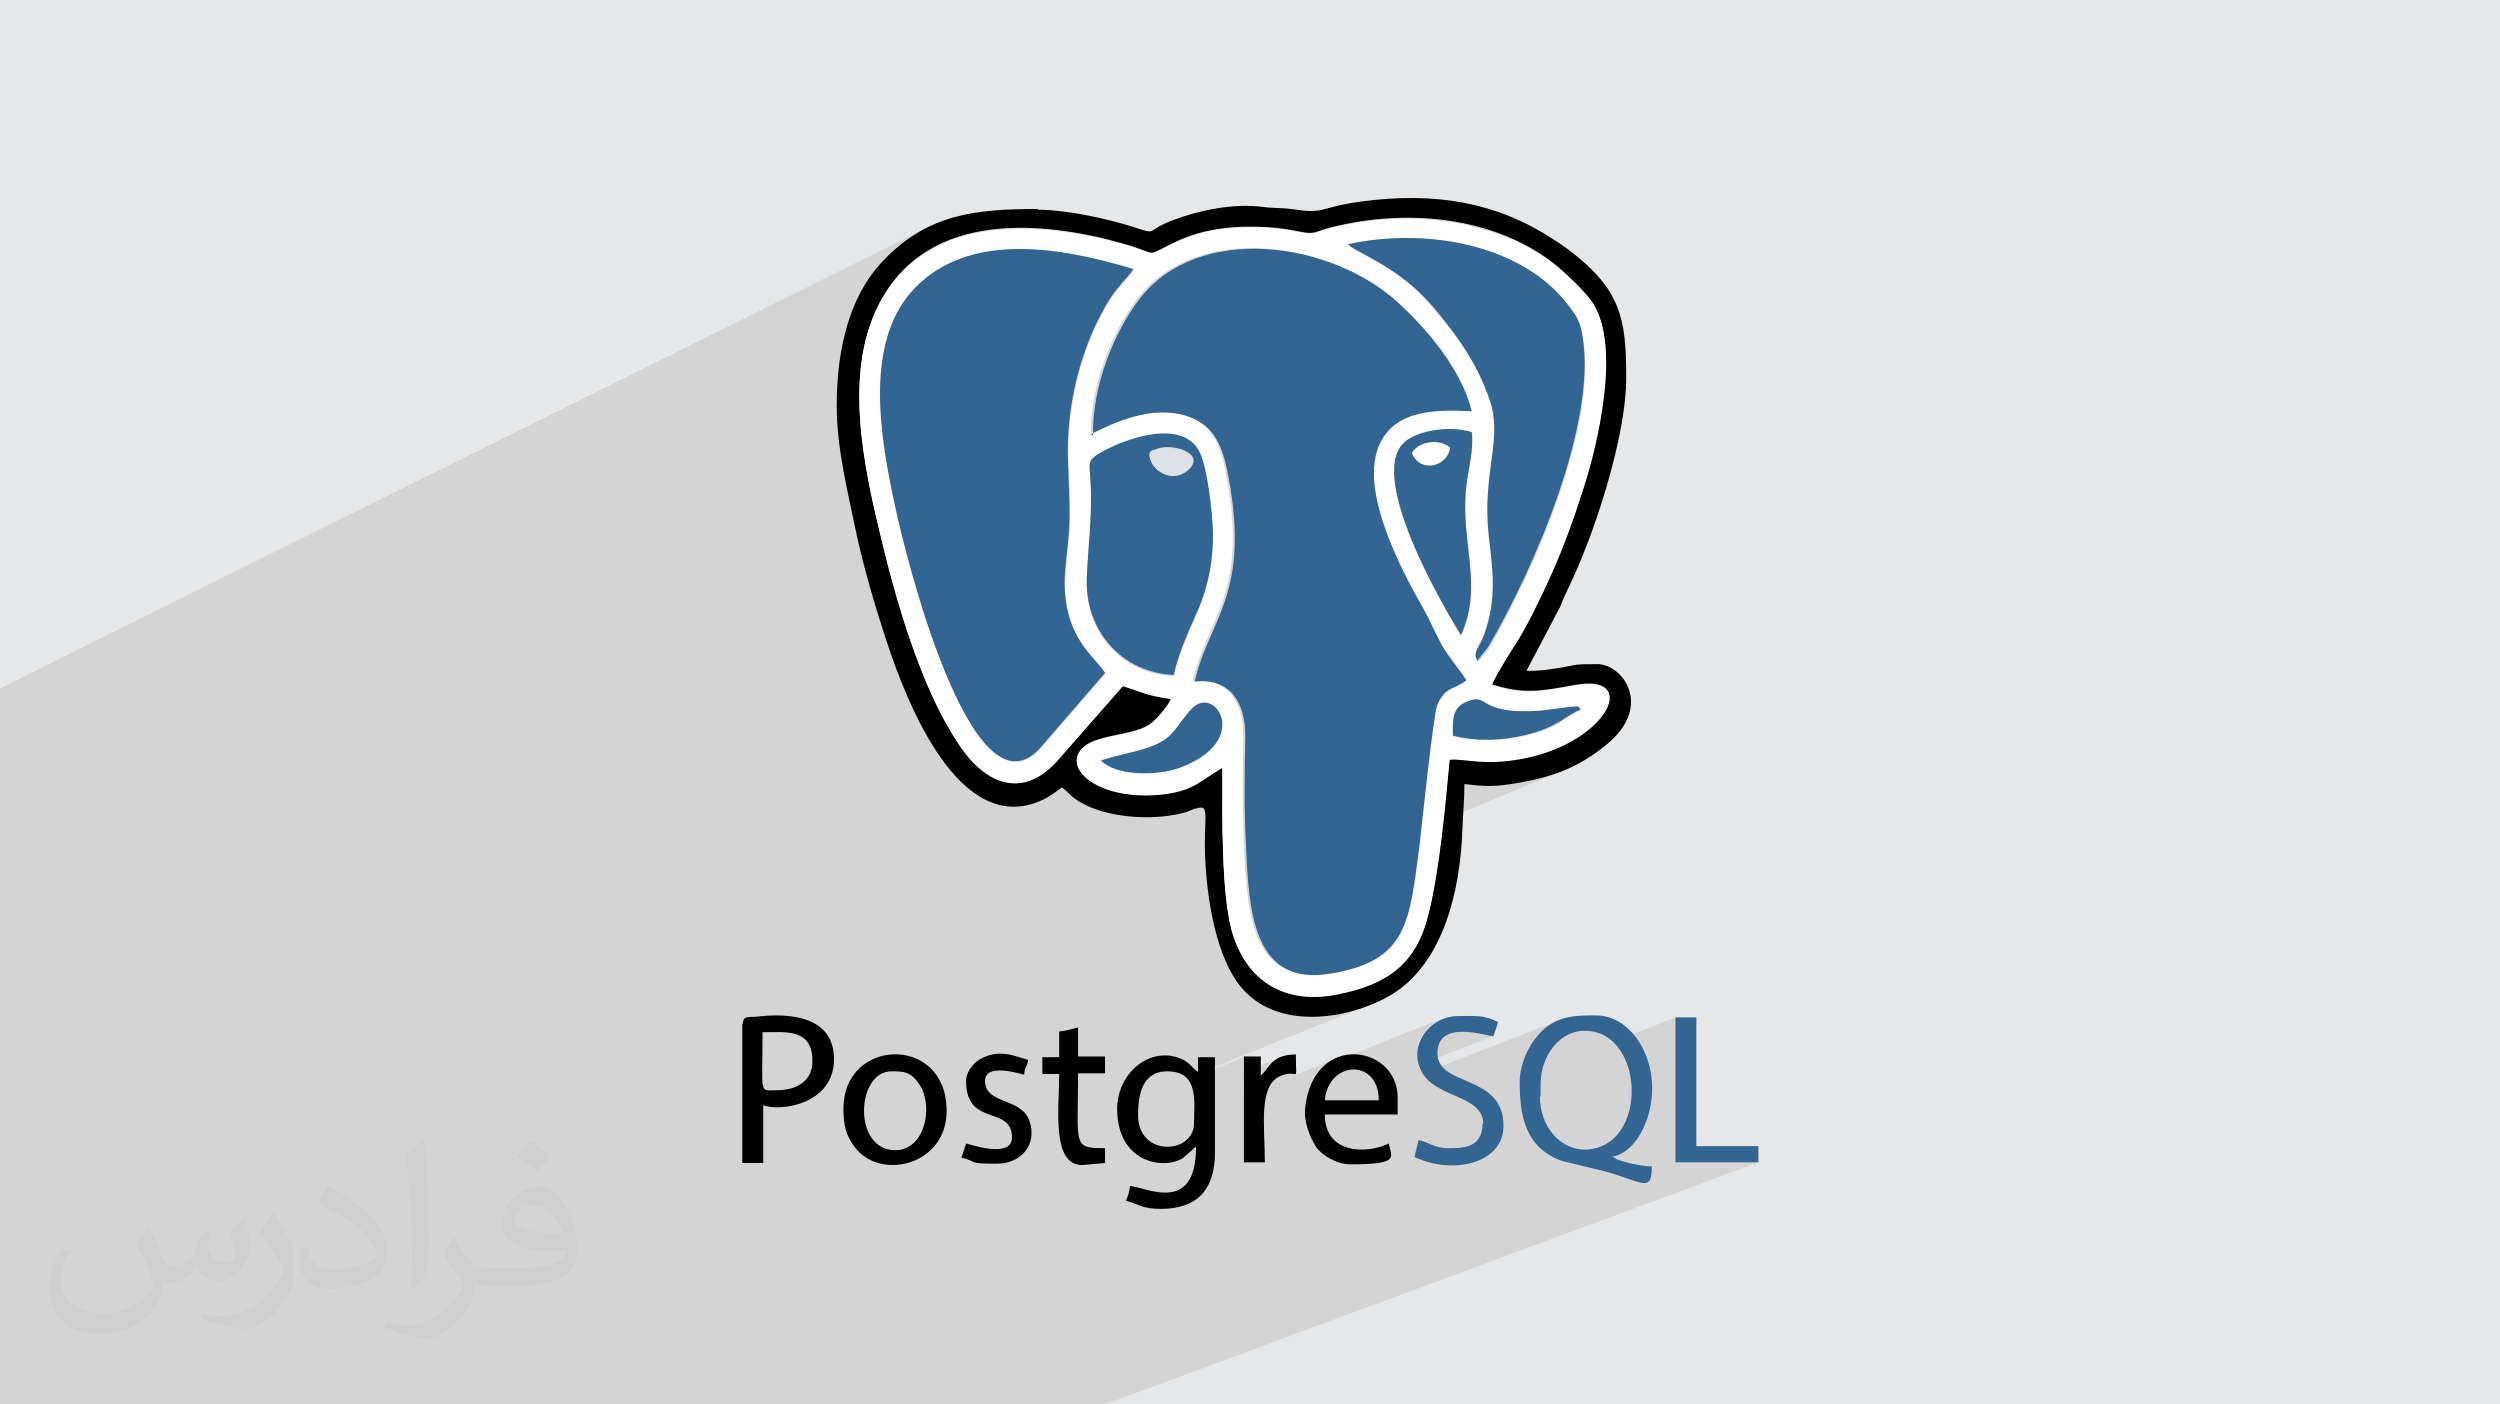 <?xml version="1.0" encoding="UTF-8"?>
<!DOCTYPE svg PUBLIC "-//W3C//DTD SVG 1.0//EN" "http://www.w3.org/TR/2001/REC-SVG-20010904/DTD/svg10.dtd">
<!-- Creator: CorelDRAW -->
<svg xmlns="http://www.w3.org/2000/svg" xml:space="preserve" width="94.192mm" height="52.913mm" version="1.0" style="shape-rendering:geometricPrecision; text-rendering:geometricPrecision; image-rendering:optimizeQuality; fill-rule:evenodd; clip-rule:evenodd"
viewBox="0 0 9419.16 5291.3"
 xmlns:xlink="http://www.w3.org/1999/xlink"
 xmlns:xodm="http://www.corel.com/coreldraw/odm/2003">
 <defs>
  <style type="text/css">
   <![CDATA[
    .fil3 {fill:black}
    .fil5 {fill:#326591}
    .fil6 {fill:#DCE2E7}
    .fil0 {fill:#E6E7E8}
    .fil4 {fill:white}
    .fil2 {fill:#373435;fill-opacity:0.031}
    .fil1 {fill:#373435;fill-opacity:0.102}
   ]]>
  </style>
 </defs>
 <g id="Layer_x0020_1">
  <polygon class="fil0" points="-0,0 9419.16,0 9419.16,5291.3 -0,5291.3 "/>
  <polygon class="fil1" points="-0,3721.44 -0,3713.82 -0,3711.27 -0,3640.15 -0,3637.61 -0,3617.29 -0,3599.5 -0,3596.96 -0,3561.4 -0,3561.4 -0,3510.6 -0,3337.86 -0,3251.49 -0,3221.01 -0,3154.97 -0,3152.43 -0,3132.1 -0,3076.22 -0,3053.36 -0,3053.36 -0,3050.82 -0,2977.15 -0,2974.61 -0,2972.07 -0,2898.4 -0,2756.15 -0,2753.61 -0,2672.32 -0,2639.3 -0,2593.58 3500.43,853.52 3482.65,861.14 3464.87,871.3 3449.63,881.46 3431.85,891.62 3414.06,904.33 3398.82,917.03 3381.04,929.73 3365.8,944.97 3350.56,960.21 3332.78,977.99 3317.54,995.77 3307.38,1005.93 3297.21,1018.64 3287.05,1031.34 3279.43,1044.04 3274.35,1049.12 3541.08,917.03 3563.94,906.87 3589.34,899.24 3612.2,889.08 3637.6,884 3663.01,876.38 3688.41,871.3 3716.35,866.22 3744.29,863.68 3772.24,861.14 3800.18,858.6 3830.66,858.6 3858.6,858.6 3889.09,858.6 3919.57,861.14 3952.59,863.68 3983.08,866.22 4016.1,871.3 4049.12,876.38 4082.14,881.46 4115.17,886.54 4122.79,889.08 4130.41,891.62 4138.03,891.62 4143.11,894.16 4150.73,896.7 4158.35,896.7 4165.97,899.24 4171.05,901.78 4178.67,901.78 4186.29,904.33 4193.91,906.87 4198.99,906.87 4206.62,909.41 4214.24,911.95 4221.86,914.49 4229.48,914.49 4234.56,917.03 4386.97,843.36 4376.81,848.44 4369.19,853.52 4361.57,856.06 4356.49,861.14 4351.41,863.68 4239.64,919.57 4254.88,922.11 4275.2,929.73 4290.44,934.81 4303.14,939.89 4315.84,944.97 4323.47,947.51 4331.09,950.05 4336.17,950.05 4341.25,950.05 4346.33,950.05 4427.61,909.41 4437.78,904.33 4447.94,899.24 4458.1,896.7 4468.26,891.62 4478.42,886.54 4491.12,884 4501.28,881.46 4511.44,876.38 4521.6,873.84 4531.76,871.3 4544.47,868.76 4554.63,866.22 4564.79,863.68 4577.49,861.14 4587.65,861.14 4600.35,858.6 4610.51,856.06 4620.67,856.06 4633.37,856.06 4643.53,853.52 4656.24,853.52 4666.4,853.52 4679.1,850.98 4689.26,850.98 4701.96,850.98 4712.12,850.98 4724.82,850.98 4734.98,850.98 4747.68,850.98 4757.84,853.52 4770.55,853.52 4780.71,853.52 4788.33,853.52 4795.95,856.06 4806.11,856.06 4813.73,856.06 4821.35,858.6 4828.97,858.6 4836.59,861.14 4844.21,861.14 4851.83,861.14 4859.45,863.68 4867.07,863.68 4874.69,866.22 4882.32,868.76 4889.94,868.76 4897.56,871.3 4905.18,871.3 4922.96,873.84 4935.66,876.38 4945.82,876.38 4958.52,873.84 4968.68,871.3 4978.84,866.22 4991.55,861.14 5009.33,858.6 5039.81,850.98 5067.75,843.36 5098.23,838.28 5128.72,833.2 5159.2,828.12 5189.68,825.58 5220.17,823.04 5250.65,820.5 5278.59,820.5 5309.07,820.5 5339.56,820.5 5367.5,820.5 5395.44,823.04 5425.92,825.58 5453.87,830.66 5481.81,833.2 5509.75,838.28 5537.69,845.9 5563.1,850.98 5591.04,858.6 5616.44,866.22 5641.84,876.38 5667.25,884 5692.65,894.16 5718.05,906.87 5740.91,917.03 5763.77,929.73 5786.64,942.43 5806.96,955.13 5829.82,970.37 5850.14,985.61 5870.46,1000.85 5878.08,1005.93 5885.7,1013.55 5893.33,1021.18 5903.49,1028.8 5911.11,1038.96 5921.27,1046.58 5931.43,1056.74 5941.59,1066.9 5949.21,1077.06 5959.37,1087.22 5969.53,1097.38 5977.15,1107.54 5984.77,1115.16 5992.39,1125.32 5997.47,1132.95 6002.56,1140.57 6012.72,1155.81 6020.34,1173.59 6027.96,1191.37 6033.04,1211.69 6038.12,1229.47 6043.2,1252.34 6045.74,1272.66 6048.28,1295.52 6050.82,1318.38 6050.82,1341.24 6050.82,1364.11 6050.82,1386.97 6048.28,1412.37 6048.28,1437.77 6045.74,1460.63 6043.2,1486.04 6040.66,1511.44 6035.58,1534.3 6033.04,1559.7 6027.96,1585.11 6022.88,1607.97 6020.34,1630.83 6015.26,1656.23 6010.18,1676.55 6005.1,1699.42 5997.47,1722.28 5992.39,1742.6 5987.31,1762.92 5982.23,1780.7 5977.15,1798.48 5972.07,1816.27 5966.99,1831.51 5961.91,1844.21 5959.37,1859.45 5954.29,1872.15 5949.21,1884.85 5944.13,1897.55 5941.59,1910.25 5936.51,1922.96 5931.43,1935.66 5928.89,1948.36 5923.81,1961.06 5918.73,1971.22 5913.65,1983.92 5911.11,1996.62 5906.03,2009.32 5900.95,2019.48 5895.87,2032.19 5890.79,2044.89 5885.7,2057.59 5883.16,2067.75 5878.08,2080.45 5873,2093.15 5867.92,2103.31 5862.84,2116.01 5857.76,2128.71 5852.68,2138.87 5847.6,2151.58 5842.52,2164.28 5834.9,2176.98 5829.82,2187.14 5824.74,2199.84 5819.66,2212.54 5814.58,2225.24 5806.96,2235.4 5801.88,2248.1 5796.8,2258.27 5791.72,2270.97 5786.64,2283.67 5781.56,2293.83 5773.93,2306.53 5768.85,2316.69 5763.77,2329.39 5756.15,2339.55 5751.07,2352.25 5745.99,2362.41 5738.37,2375.12 5733.29,2385.28 5728.21,2395.44 5720.59,2405.6 5715.51,2413.22 5710.43,2423.38 5702.81,2433.54 5697.73,2443.7 5690.11,2456.4 5682.49,2469.1 5674.87,2481.81 5667.25,2494.51 5659.62,2507.21 5652,2517.37 5644.38,2530.07 5639.3,2540.23 5634.22,2552.93 5629.14,2560.55 5624.06,2570.71 5621.52,2575.79 5644.38,2583.41 5664.7,2588.49 5685.03,2593.58 5702.81,2596.12 5723.13,2598.66 5740.91,2601.2 5756.15,2601.2 5773.93,2601.2 5791.72,2601.2 5809.5,2598.66 5829.82,2596.12 5847.6,2593.58 5867.92,2591.04 5888.24,2588.49 5911.11,2583.41 5933.97,2578.33 5954.29,2575.79 5974.61,2573.25 5992.39,2573.25 6007.64,2575.79 6022.88,2578.33 6033.04,2580.87 6043.2,2585.95 6050.82,2593.58 6058.44,2598.66 6060.98,2606.28 6063.52,2616.44 6066.06,2626.6 6066.06,2636.76 6063.52,2646.92 6058.44,2657.08 6053.36,2669.78 6045.74,2682.48 6038.12,2692.64 6027.96,2705.35 6015.26,2718.05 6002.56,2730.75 5987.31,2743.45 5972.07,2756.15 5956.83,2768.85 5939.05,2779.01 5918.73,2791.71 5898.41,2801.87 5875.54,2812.03 5852.68,2822.2 5542.77,2951.75 5550.39,2951.75 5563.1,2954.29 5573.26,2954.29 5585.96,2954.29 5596.12,2956.83 5606.28,2956.83 5616.44,2956.83 5629.14,2956.83 5639.3,2956.83 5652,2954.29 5664.7,2954.29 5677.41,2951.75 5692.65,2949.21 5710.43,2946.67 5728.21,2944.13 5740.91,2944.13 5753.61,2941.59 5763.77,2939.05 5776.47,2936.51 5786.64,2933.97 5799.34,2931.43 5809.5,2928.89 5819.66,2923.8 5832.36,2921.26 5842.52,2918.72 5852.68,2916.18 5862.84,2911.1 5873,2908.56 5883.16,2903.48 5893.33,2900.94 5441.17,3088.92 5441.17,3094 5438.62,3114.32 5436.08,3134.64 5433.54,3152.43 5431,3172.75 5428.46,3190.53 5425.92,3210.85 5423.38,3231.17 5420.84,3248.95 5418.3,3266.74 5415.76,3287.06 5410.68,3304.84 5408.14,3322.62 5405.6,3340.4 5403.06,3358.18 5397.98,3373.42 5395.44,3391.21 5392.9,3406.45 5387.82,3421.69 5385.28,3436.93 5380.2,3454.71 5375.12,3472.49 5370.04,3487.73 5364.96,3502.98 5359.88,3515.68 5352.26,3530.92 5347.18,3543.62 5339.56,3556.32 5331.94,3569.02 5324.31,3581.72 5316.69,3594.42 5309.07,3604.59 5298.91,3614.75 5288.75,3624.91 5278.59,3635.07 5268.43,3645.23 5258.27,3652.85 5248.11,3660.47 5235.41,3670.63 5222.71,3678.25 5210,3685.87 5197.3,3690.95 5184.6,3698.57 5171.9,3703.65 5156.66,3711.27 4879.78,3820.5 4895.02,3823.04 4912.8,3825.58 4933.12,3825.58 4953.44,3825.58 4971.22,3825.58 4991.55,3825.58 5011.87,3823.04 5032.19,3820.5 5049.97,3817.96 5070.29,3812.88 5088.07,3807.8 5105.86,3802.72 5126.18,3797.64 5143.96,3792.56 5161.74,3784.94 4470.8,4061.83 4475.88,4066.91 4475.88,4066.91 4686.72,3983.08 4686.72,4038.96 4826.43,3983.08 4816.27,3988.16 4806.11,3993.24 4798.49,3998.32 4793.41,4003.4 4785.79,4011.02 4780.71,4016.1 4775.63,4023.72 4770.55,4028.8 4765.46,4036.42 4760.38,4041.5 4755.3,4046.58 4750.22,4051.67 4686.72,4077.07 4686.72,4110.09 4823.89,4056.75 4836.59,4051.67 4846.75,4049.12 4856.91,4046.58 4861.99,4046.58 4869.61,4046.58 4874.69,4049.12 4877.23,4049.12 4879.78,4049.12 4686.72,4125.33 4686.72,4125.33 5042.35,3985.62 5027.11,3990.7 5011.87,3998.32 4999.17,4008.48 4996.63,4011.02 5431,3838.29 5413.22,3845.91 5395.44,3858.61 5382.74,3871.31 5370.04,3884.01 5357.34,3901.79 5349.72,3917.03 5342.1,3934.81 5342.1,3939.9 5458.95,3894.17 5474.19,3889.09 5491.97,3886.55 5509.75,3886.55 5530.07,3886.55 5547.85,3889.09 5565.64,3891.63 5580.88,3894.17 5596.12,3899.25 5608.82,3901.79 5618.98,3901.79 5624.06,3904.33 5344.64,4013.56 5349.72,4031.34 5359.88,4044.04 5870.46,3845.91 5855.22,3850.99 5842.52,3858.61 5829.82,3868.77 5817.12,3878.93 5804.42,3891.63 5791.72,3906.87 5784.1,3911.95 5779.02,3922.11 5773.93,3929.73 5766.31,3939.9 5761.23,3947.52 5758.69,3955.14 5926.35,3889.09 5944.13,3884.01 5961.91,3881.47 5982.23,3881.47 6002.56,3884.01 6020.34,3889.09 6038.12,3896.71 6053.36,3904.33 6068.6,3914.49 6078.76,3924.65 6312.46,3833.21 6312.46,4379.35 6624.91,4379.35 4163.43,5291.3 3962.75,5291.3 3871.31,5291.3 3701.11,5291.3 3599.5,5291.3 3591.88,5291.3 3459.79,5291.3 3449.63,5291.3 3147.34,5291.3 2984.77,5291.3 2888.24,5291.3 2834.89,5291.3 2824.73,5291.3 2751.07,5291.3 2738.36,5291.3 2687.56,5291.3 2687.56,5291.3 2580.87,5291.3 2542.77,5291.3 2519.91,5291.3 2466.56,5291.3 2456.4,5291.3 2453.86,5291.3 2418.3,5291.3 2359.87,5291.3 2354.79,5291.3 2344.63,5291.3 2326.85,5291.3 2265.88,5291.3 2258.26,5291.3 2240.48,5291.3 2199.84,5291.3 2184.6,5291.3 2169.35,5291.3 2146.49,5291.3 2090.61,5291.3 2082.99,5291.3 2062.66,5291.3 2027.1,5291.3 1950.89,5291.3 1910.25,5291.3 1879.77,5291.3 1854.37,5291.3 1816.26,5291.3 1790.86,5291.3 1757.84,5291.3 1740.06,5291.3 1740.06,5291.3 1704.49,5291.3 1628.29,5291.3 1539.38,5291.3 1516.52,5291.3 1491.11,5291.3 1419.99,5291.3 1409.83,5291.3 1394.59,5291.3 1376.8,5291.3 1371.72,5291.3 1308.22,5291.3 1303.14,5291.3 1270.11,5291.3 1252.33,5291.3 1247.25,5291.3 1219.31,5291.3 1198.99,5291.3 1188.83,5291.3 1165.96,5291.3 1092.3,5291.3 1071.98,5291.3 1028.79,5291.3 1023.71,5291.3 977.99,5291.3 914.48,5291.3 856.06,5291.3 848.44,5291.3 825.57,5291.3 810.33,5291.3 790.01,5291.3 772.23,5291.3 716.34,5291.3 673.16,5291.3 663,5291.3 642.68,5291.3 569.01,5291.3 563.93,5291.3 533.45,5291.3 528.37,5291.3 525.83,5291.3 464.86,5291.3 314.99,5291.3 307.37,5291.3 302.29,5291.3 264.18,5291.3 264.18,5291.3 154.95,5291.3 147.33,5291.3 129.55,5291.3 114.31,5291.3 81.29,5291.3 -0,5291.3 -0,5273.51 -0,5265.89 -0,5258.27 -0,5255.73 -0,5189.69 -0,5184.61 -0,5174.44 -0,5156.66 -0,5154.12 -0,5126.18 -0,5100.78 -0,5090.62 -0,5088.08 -0,5085.54 -0,5042.35 -0,5027.11 -0,4996.63 -0,4971.23 -0,4968.69 -0,4966.15 -0,4966.15 -0,4966.15 -0,4958.53 -0,4920.42 -0,4884.86 -0,4879.78 -0,4867.08 -0,4864.54 -0,4862 -0,4851.84 -0,4816.27 -0,4808.65 -0,4783.25 -0,4773.09 -0,4762.93 -0,4742.61 -0,4719.74 -0,4704.5 -0,4694.34 -0,4668.94 -0,4630.84 -0,4630.84 -0,4623.22 -0,4618.14 -0,4615.6 -0,4610.51 -0,4595.27 -0,4592.73 -0,4564.79 -0,4554.63 -0,4539.39 -0,4496.2 -0,4465.72 -0,4450.48 -0,4432.7 -0,4384.43 -0,4308.23 -0,4295.53 -0,4183.76 -0,4150.73 -0,4132.95 -0,4112.63 -0,4097.39 -0,4074.53 -0,4071.99 -0,4059.29 -0,4056.75 -0,4036.42 -0,4023.72 -0,4013.56 -0,3985.62 -0,3983.08 -0,3950.06 -0,3894.17 -0,3858.61 -0,3835.75 -0,3833.21 -0,3828.13 -0,3795.1 -0,3749.38 "/>
  <path class="fil2" d="M563.93 4635.92c17.78,27.94 30.48,53.34 40.64,83.83 7.62,17.78 12.7,48.26 53.34,48.26 12.7,0 27.94,-2.54 43.18,-12.7 17.78,-7.62 30.48,-22.86 35.56,-43.18l15.24 -53.34 38.1 -20.32 2.54 2.54c-5.08,20.32 -7.62,40.64 -7.62,53.34 0,45.72 38.1,60.97 68.59,60.97 17.78,0 33.02,-7.62 33.02,-25.4 0,-20.32 -10.16,-58.43 -20.32,-88.91 17.78,-17.78 35.56,-35.56 55.88,-50.8l2.54 2.54c10.16,38.1 15.24,76.21 15.24,101.61 0,25.4 -10.16,50.8 -20.32,68.59 -17.78,35.56 -50.8,63.51 -91.45,63.51 -30.48,0 -63.51,-15.24 -86.37,-43.18l-2.54 0c-22.86,27.94 -55.88,50.8 -109.23,50.8l-17.78 0c-2.54,35.56 -10.16,60.97 -22.86,83.83 -33.02,63.51 -127.01,106.69 -215.92,106.69 -124.47,0 -187.98,-71.13 -187.98,-167.65 0,-58.43 20.32,-114.31 48.26,-152.41l25.4 10.16c-17.78,35.56 -30.48,68.59 -30.48,101.61 0,88.91 73.67,132.09 157.49,132.09 78.75,0 175.28,-48.26 190.52,-106.69 -7.62,-63.51 -30.48,-91.45 -66.05,-149.87 10.16,-20.32 25.4,-38.1 43.18,-58.43l2.54 0 0 0 0 0 0 0 7.62 2.54 0.04 -0.03zm1435.23 -337.85c25.4,15.24 50.8,35.56 76.21,58.43 -15.24,20.32 -30.48,38.1 -53.34,53.34 -25.4,-20.32 -50.8,-38.1 -76.21,-55.88 17.78,-20.32 35.56,-38.1 53.34,-55.88l0 0 0 0 0 0 0 0 0 0 0 0 0 0 0 -0.01zm12.7 243.86c-43.18,0 -76.21,27.94 -76.21,48.26 0,43.18 83.83,58.43 185.44,58.43 -12.7,-50.8 -58.43,-106.69 -109.23,-106.69l0 0zm-93.99 236.24c55.88,0 104.15,-2.54 139.71,-10.16 40.64,-10.16 76.21,-30.48 76.21,-45.72 0,-2.54 0,-7.62 -2.54,-12.7 -22.86,2.54 -48.26,2.54 -73.67,2.54 -73.67,0 -132.09,-17.78 -154.95,-58.43 -5.08,-12.7 -10.16,-25.4 -10.16,-40.64 0,-40.64 17.78,-78.75 48.26,-106.69 25.4,-22.86 53.34,-35.56 83.83,-35.56 53.34,0 93.99,40.64 121.93,106.69 15.24,35.56 27.94,78.75 27.94,129.55 0,35.56 -10.16,63.51 -30.48,86.37 -40.64,38.1 -114.31,53.34 -228.62,53.34l-50.8 0 0 0 -12.7 0c-27.94,0 -48.26,-5.08 -66.05,-17.78l-2.54 0c0,7.62 2.54,12.7 2.54,20.32 0,25.4 -7.62,58.43 -25.4,83.83 -50.8,76.21 -106.69,109.23 -152.41,109.23 -48.26,0 -106.69,-17.78 -160.03,-43.18l10.16 -17.78c17.78,7.62 40.64,12.7 73.67,12.7 86.37,0 198.14,-83.83 213.38,-162.57 -2.54,-7.62 -10.16,-15.24 -17.78,-25.4 -25.4,-30.48 -40.64,-55.88 -55.88,-81.29 12.7,-25.4 25.4,-45.72 35.56,-63.51l5.08 0c35.56,73.67 71.13,116.85 144.79,116.85l12.7 0 0 0 53.34 0 0 0 0 0 0 0 0 0 0 0 0 0 -5.08 0 -0.01 -0.01zm-373.41 78.75c7.62,-35.56 7.62,-73.67 7.62,-109.23l0 -53.34c0,-99.07 -12.7,-243.86 -22.86,-340.39 17.78,-20.32 43.18,-43.18 63.51,-58.43l5.08 2.54c12.7,119.39 17.78,256.56 17.78,383.57 0,33.02 -2.54,66.05 -5.08,88.91 -2.54,30.48 -20.32,53.34 -55.88,88.91l-7.62 -2.54 -2.54 0 -0.01 0zm-383.58 -157.5c2.54,45.72 25.4,83.83 104.15,83.83 50.8,0 91.45,-12.7 139.71,-35.56 7.62,-2.54 12.7,-7.62 12.7,-12.7 0,-30.48 -22.86,-68.59 -60.97,-104.15 -35.56,-33.02 -86.37,-63.51 -132.09,-81.29 -15.24,-7.62 -20.32,-12.7 -20.32,-20.32 0,-12.7 17.78,-40.64 33.02,-60.97l5.08 0c53.34,27.94 109.23,68.59 152.41,111.77 38.1,40.64 63.51,83.83 63.51,129.55 0,33.02 -10.16,66.05 -27.94,96.53 -58.43,27.94 -116.85,50.8 -177.82,50.8 -73.67,0 -124.47,-35.56 -124.47,-114.31 0,-7.62 0,-22.86 2.54,-40.64l25.4 0 0 0 0 0 0 0 0 0 0 0 0 0 5.08 -2.54 0.01 0zm-132.09 -132.09l45.72 73.67c17.78,27.94 33.02,55.88 33.02,104.15l0 60.97c0,48.26 -30.48,99.07 -81.29,152.41 -38.1,35.56 -73.67,48.26 -106.69,48.26 -48.26,0 -101.61,-15.24 -165.11,-40.64l7.62 -17.78c20.32,5.08 43.18,10.16 71.13,10.16 91.45,0 182.9,-66.05 226.08,-147.33 5.08,-10.16 7.62,-17.78 7.62,-22.86 0,-10.16 -5.08,-20.32 -10.16,-27.94 -22.86,-43.18 -48.26,-83.83 -76.21,-119.39 15.24,-22.86 30.48,-45.72 45.72,-68.59l2.54 0 0 0 0 0 0 0 0 0 0 0 0 0 0 -5.08 0.01 -0.01z"/>
  <g id="_2210387145888">
   <g>
    <path class="fil3" d="M3975.45 2873c-127.01,132.09 -256.56,76.21 -345.47,-45.72 -139.71,-190.52 -241.32,-510.59 -304.83,-779.85 -71.13,-292.13 -154.95,-660.46 0,-927.18 142.25,-246.4 429.3,-307.37 792.55,-231.16 38.1,7.62 73.67,17.78 111.77,27.94 147.33,40.64 73.67,53.34 198.14,-5.08 109.23,-53.34 231.16,-63.51 353.09,-55.88 45.72,2.54 83.83,10.16 124.47,17.78 48.26,10.16 53.34,-2.54 101.61,-15.24 322.61,-83.83 652.84,-27.94 861.14,144.79 35.56,30.48 109.23,99.07 134.63,139.71 101.61,162.57 15.24,525.83 -35.56,690.94 -45.72,142.25 -91.45,261.64 -152.41,393.74 -27.94,60.97 -58.43,124.47 -93.99,180.36 -22.86,38.1 -86.37,137.17 -99.07,170.2 119.39,38.1 182.9,25.4 309.91,2.54 243.86,-45.72 127.01,195.6 -154.95,266.72 -175.28,43.18 -259.1,5.08 -314.99,12.7 -17.78,172.74 -40.64,419.14 -78.75,579.17 -45.72,182.9 -149.87,266.72 -342.93,304.83 -200.68,38.1 -345.47,-50.8 -398.82,-238.78 -40.64,-144.79 -35.56,-449.62 -35.56,-614.73 -81.29,45.72 -106.69,88.91 -238.78,101.61 -238.78,20.32 -370.87,-106.69 -281.97,-180.36 58.43,-48.26 195.6,-40.64 254.02,-88.91 20.32,-15.24 60.97,-63.51 73.67,-91.45 -91.45,-12.7 -106.69,-25.4 -180.36,-48.26l-254.02 289.59 -2.54 -0.02zm-63.5 -2085.53c-238.78,0 -424.22,17.78 -596.95,208.3 -109.23,121.93 -162.57,307.37 -162.57,533.45 0,162.57 43.18,327.69 71.13,467.4 30.48,142.25 73.67,289.59 119.39,426.76 76.21,231.16 274.34,731.59 581.71,591.87 33.02,-15.24 50.8,-30.48 76.21,-48.26 22.86,15.24 25.4,25.4 50.8,43.18 20.32,15.24 38.1,22.86 60.97,33.02 101.61,40.64 251.48,48.26 360.71,15.24 12.7,-5.08 27.94,-12.7 35.56,-12.7 45.72,-15.24 30.48,25.4 30.48,127.01 0,167.65 33.02,416.6 132.09,541.07 137.17,172.74 408.98,127.01 563.93,38.1 205.76,-119.39 266.72,-403.9 274.34,-624.9 2.54,-66.05 7.62,-111.77 7.62,-172.74 78.75,7.62 104.15,12.7 205.76,-5.08 132.09,-22.86 228.62,-60.97 327.69,-142.25 180.36,-144.79 63.51,-304.83 -33.02,-304.83 -99.07,0 -66.05,2.54 -149.87,15.24 -45.72,7.62 -66.05,10.16 -116.85,10.16l127.01 -241.32c15.24,-40.64 35.56,-78.75 55.88,-124.47 81.29,-180.36 193.06,-523.29 193.06,-736.67 0,-223.54 -17.78,-332.77 -218.46,-485.18 -17.78,-12.7 -35.56,-25.4 -55.88,-38.1 -213.38,-139.71 -444.54,-180.36 -726.5,-142.25 -165.11,22.86 -127.01,48.26 -261.64,27.94 -35.56,-5.08 -68.59,-2.54 -104.15,-7.62 -114.31,-15.24 -246.4,12.7 -350.55,53.34 -96.53,38.1 -43.18,53.34 -144.79,20.32 -88.91,-27.94 -243.86,-63.51 -358.17,-63.51l5.06 -2.52z"/>
    <path class="fil3" d="M4287.9 4201.54c0,-71.13 12.7,-165.11 109.23,-165.11 121.93,0 101.61,114.31 101.61,195.6 0,116.85 -210.84,129.55 -210.84,-30.48l0 -0.01zm-78.74 -22.86c0,198.14 170.2,231.16 246.4,185.44l38.1 -33.02c12.7,-12.7 0,-2.54 12.7,-10.16 0,256.56 -187.98,152.41 -248.94,147.33 -2.54,22.86 -7.62,38.1 -15.24,55.88 50.8,12.7 58.43,30.48 132.09,30.48 137.17,0 203.22,-73.67 203.22,-210.84l0 -360.71 -63.51 0 0 55.88c-22.86,-15.24 -25.4,-27.94 -50.8,-43.18 -116.85,-63.51 -254.02,38.1 -254.02,182.9z"/>
    <path class="fil3" d="M2928.88 4107.55c-71.13,0 -55.88,25.4 -55.88,-218.46 88.91,0 187.98,-15.24 187.98,109.23 0,73.67 -58.43,109.23 -132.09,109.23l-0.01 0zm-132.09 -248.94l0 523.29 78.75 0 0 -218.46c53.34,25.4 266.72,2.54 266.72,-172.74 0,-162.57 -167.65,-175.28 -292.13,-160.03 -27.94,2.54 -50.8,-5.08 -50.8,25.4l-2.54 2.54z"/>
    <path class="fil3" d="M3373.42 4333.63c-162.57,0 -147.33,-297.21 -15.24,-297.21 45.72,0 73.67,0 106.69,50.8 53.34,81.29 20.32,246.4 -91.45,246.4l0 0.01zm-195.6 -157.49c0,60.97 7.62,101.61 45.72,149.87 99.07,124.47 350.55,60.97 342.93,-149.87 -7.62,-279.42 -388.65,-264.18 -388.65,0z"/>
    <path class="fil3" d="M5194.76 4145.65l-203.22 0c12.7,-149.87 203.22,-160.03 203.22,0zm-109.23 241.32c200.68,0 152.41,-30.48 147.33,-78.75 -83.83,40.64 -241.32,40.64 -241.32,-109.23l274.34 0 0 -63.51c0,-198.14 -314.99,-248.94 -348.01,35.56 -7.62,53.34 17.78,114.31 40.64,149.87 22.86,33.02 78.75,66.05 129.55,66.05l-2.53 0.01z"/>
    <path class="fil3" d="M3640.14 4074.53c0,172.74 172.74,88.91 172.74,210.84 0,83.83 -167.65,22.86 -172.74,22.86l-17.78 53.34c66.05,15.24 12.7,22.86 134.63,22.86 88.91,0 152.41,-71.13 121.93,-160.03 -30.48,-91.45 -167.65,-60.97 -167.65,-152.41 0,-71.13 142.25,-22.86 147.33,-22.86 2.54,-33.02 10.16,-25.4 15.24,-55.88 -50.8,-12.7 -109.23,-45.72 -185.44,0 -20.32,12.7 -48.26,45.72 -48.26,76.21l0 5.07z"/>
    <path class="fil3" d="M3990.7 3889.09l0 93.99 -63.51 0 0 63.51 63.51 0c0,124.47 -30.48,342.93 86.37,342.93l86.37 -7.62 0 -55.88c-124.47,0 -101.61,-7.62 -101.61,-281.97l101.61 0 0 -63.51 -101.61 0 0 -109.23c-22.86,5.08 -45.72,12.7 -71.13,15.24l0 2.54z"/>
    <path class="fil3" d="M4750.22 4051.67l0 -71.13 -63.51 0 0 398.82 78.75 0c0,-134.63 -25.4,-289.59 58.43,-325.15 73.67,-30.48 58.43,38.1 58.43,-81.29 -93.99,0 -99.07,53.34 -132.09,78.75l-0.01 0z"/>
   </g>
   <g>
    <path class="fil4" d="M4148.19 2865.38c96.53,-33.02 208.3,-38.1 266.72,-101.61 27.94,-30.48 50.8,-68.59 81.29,-99.07 83.83,-78.75 218.46,129.55 -53.34,228.62 -83.83,30.48 -238.78,30.48 -294.67,-27.94zm1326 -93.99c-2.54,-68.59 2.54,-104.15 50.8,-124.47 88.91,-38.1 35.56,48.26 279.42,33.02l119.39 -15.24c38.1,0 12.7,-7.62 33.02,10.16 -60.97,25.4 -81.29,68.59 -208.3,96.53 -88.91,20.32 -187.98,22.86 -274.34,2.54l0.01 -2.54zm-1051.66 -223.54c-195.6,-7.62 -337.85,-165.11 -327.69,-370.87 5.08,-114.31 20.32,-205.76 15.24,-327.69 -2.54,-101.61 -20.32,-106.69 33.02,-137.17 101.61,-60.97 317.53,-132.09 378.49,0 27.94,60.97 45.72,218.46 48.26,294.67 2.54,106.69 -17.78,203.22 -53.34,289.59 -27.94,68.59 -81.29,177.82 -93.99,254.02l0.01 -2.55zm1082.14 -152.41c0,0 -353.09,-558.85 -223.54,-716.34 43.18,-53.34 177.82,-76.21 264.18,-48.26 7.62,66.05 -12.7,134.63 -20.32,200.68 -25.4,213.38 66.05,373.41 -20.32,563.93l0 -0.01zm-1394.58 -756.99c-2.54,-193.06 83.83,-393.74 172.74,-510.59 223.54,-294.67 731.59,-221 980.53,12.7 93.99,86.37 231.16,243.86 274.34,406.44 -147.33,-7.62 -269.26,2.54 -335.31,101.61 -106.69,167.65 71.13,497.88 154.95,645.22 25.4,45.72 45.72,96.53 73.67,144.79 27.94,48.26 58.43,81.29 86.37,121.93 -48.26,35.56 -76.21,20.32 -109.23,91.45 -15.24,33.02 -58.43,480.1 -68.59,541.07 -35.56,279.42 -43.18,424.22 -332.77,472.48 -297.21,50.8 -309.91,-238.78 -320.07,-487.72 -5.08,-132.09 -5.08,-266.72 -2.54,-401.36 2.54,-129.55 -55.88,-223.54 -190.52,-210.84 50.8,-226.08 200.68,-320.07 134.63,-729.04 -22.86,-139.71 -45.72,-238.78 -172.74,-274.34 -129.55,-35.56 -261.64,25.4 -353.09,71.13l7.63 5.07zm-187.98 1181.21c-261.64,292.13 -515.67,-759.53 -543.61,-894.16 -60.97,-284.51 -119.39,-642.68 73.67,-840.81 200.68,-203.22 525.83,-160.03 820.49,-68.59 -27.94,43.18 -58.43,58.43 -106.69,142.25 -96.53,170.2 -147.33,381.03 -139.71,584.25 2.54,78.75 7.62,154.95 5.08,233.7 -2.54,76.21 -17.78,152.41 -17.78,226.08 2.54,205.76 111.77,271.8 152.41,335.31l-243.86 281.97zm1671.47 -421.68c12.7,-35.56 22.86,-71.13 27.94,-111.77 12.7,-88.91 -2.54,-175.28 -10.16,-264.18 -25.4,-233.7 53.34,-365.79 5.08,-505.5 -50.8,-149.87 -132.09,-254.02 -210.84,-350.55 -127.01,-154.95 -274.34,-203.22 -322.61,-238.78 297.21,-63.51 650.3,0 823.03,223.54 30.48,38.1 48.26,55.88 58.43,121.93 55.88,325.15 -180.36,871.3 -355.63,1173.58l-40.64 50.8c-15.24,-38.1 7.62,-48.26 25.4,-96.53l0 -2.54zm-1361.56 187.97c73.67,22.86 88.91,35.56 180.36,48.26 -10.16,27.94 -53.34,73.67 -73.67,91.45 -58.43,48.26 -195.6,40.64 -254.02,88.91 -88.91,73.67 43.18,200.68 281.97,180.36 134.63,-12.7 157.49,-55.88 238.78,-101.61 0,165.11 -5.08,467.4 35.56,614.73 53.34,187.98 198.14,279.42 398.82,238.78 195.6,-38.1 299.75,-121.93 342.93,-304.83 40.64,-160.03 63.51,-406.44 78.75,-579.17 53.34,-7.62 139.71,30.48 314.99,-12.7 284.51,-71.13 398.82,-309.91 154.95,-266.72 -127.01,22.86 -190.52,35.56 -309.91,-2.54 10.16,-33.02 73.67,-132.09 99.07,-170.2 33.02,-55.88 63.51,-119.39 93.99,-180.36 63.51,-132.09 106.69,-248.94 152.41,-393.74 53.34,-162.57 139.71,-528.37 35.56,-690.94 -25.4,-40.64 -96.53,-109.23 -134.63,-139.71 -208.3,-170.2 -538.53,-226.08 -861.14,-144.79 -48.26,12.7 -53.34,25.4 -101.61,15.24 -43.18,-7.62 -81.29,-15.24 -124.47,-17.78 -121.93,-7.62 -243.86,2.54 -353.09,55.88 -124.47,58.43 -50.8,45.72 -198.14,5.08 -38.1,-10.16 -73.67,-20.32 -111.77,-27.94 -363.25,-73.67 -647.76,-15.24 -792.55,231.16 -154.95,266.72 -71.13,637.6 0,927.18 66.05,269.26 165.11,589.33 304.83,779.85 88.91,121.93 221,177.82 345.47,45.72l254.02 -289.59 2.54 0.02z"/>
    <path class="fil4" d="M5319.23 1707.04c33.02,78.75 134.63,48.26 144.79,-20.32 -38.1,-35.56 -119.39,-25.4 -144.79,20.32z"/>
   </g>
   <g>
    <path class="fil5" d="M4110.09 1635.91c91.45,-45.72 223.54,-106.69 353.09,-71.13 124.47,35.56 149.87,134.63 172.74,274.34 66.05,408.98 -83.83,502.96 -134.63,729.04 134.63,-15.24 193.06,81.29 190.52,210.84 -2.54,132.09 -5.08,269.26 2.54,401.36 10.16,248.94 25.4,538.53 320.07,487.72 289.59,-48.26 294.67,-193.06 332.77,-472.48 7.62,-63.51 53.34,-508.05 68.59,-541.07 33.02,-71.13 60.97,-53.34 109.23,-91.45 -25.4,-40.64 -55.88,-73.67 -86.37,-121.93 -27.94,-48.26 -48.26,-99.07 -73.67,-144.79 -86.37,-149.87 -261.64,-477.56 -154.95,-645.22 63.51,-101.61 187.98,-109.23 335.31,-101.61 -40.64,-165.11 -180.36,-320.07 -274.34,-406.44 -251.48,-233.7 -759.53,-307.37 -980.53,-12.7 -88.91,116.85 -175.28,317.53 -172.74,510.59l-7.63 -5.07z"/>
    <path class="fil5" d="M4163.43 2535.15c-40.64,-63.51 -149.87,-129.55 -152.41,-335.31 0,-73.67 15.24,-149.87 17.78,-226.08 2.54,-81.29 -2.54,-154.95 -5.08,-233.7 -7.62,-203.22 43.18,-414.06 139.71,-584.25 48.26,-83.83 78.75,-99.07 106.69,-142.25 -294.67,-88.91 -619.82,-134.63 -820.49,68.59 -195.6,198.14 -137.17,556.31 -73.67,840.81 27.94,134.63 281.97,1186.29 543.61,894.16l243.86 -281.97z"/>
    <path class="fil5" d="M5080.45 922.11c45.72,38.1 195.6,86.37 322.61,238.78 81.29,96.53 162.57,203.22 210.84,350.55 48.26,142.25 -30.48,271.8 -5.08,505.5 10.16,86.37 22.86,175.28 10.16,264.18 -5.08,38.1 -15.24,76.21 -27.94,111.77 -17.78,48.26 -43.18,60.97 -25.4,96.53l40.64 -50.8c177.82,-302.29 411.52,-848.44 355.63,-1173.58 -10.16,-66.05 -30.48,-83.83 -58.43,-121.93 -172.74,-221 -528.37,-287.05 -823.03,-223.54l0 2.54z"/>
    <path class="fil5" d="M4470.8 1773.08c-53.34,40.64 -116.85,5.08 -132.09,-33.02 -22.86,-48.26 12.7,-45.72 12.7,-45.72 55.88,-30.48 203.22,12.7 121.93,78.75l-2.54 -0.01zm-48.27 772.23c12.7,-76.21 63.51,-185.44 93.99,-254.02 35.56,-86.37 55.88,-182.9 53.34,-289.59 -2.54,-76.21 -20.32,-233.7 -48.26,-294.67 -60.97,-132.09 -276.88,-58.43 -378.49,0 -53.34,33.02 -35.56,35.56 -33.02,137.17 2.54,121.93 -10.16,213.38 -15.24,327.69 -10.16,205.76 134.63,363.25 327.69,370.87l-0.01 2.55z"/>
    <path class="fil5" d="M5319.23 1707.04c25.4,-45.72 106.69,-55.88 144.79,-20.32 -10.16,71.13 -111.77,99.07 -144.79,20.32zm185.44 685.86c86.37,-190.52 -5.08,-350.55 20.32,-563.93 7.62,-66.05 27.94,-134.63 20.32,-200.68 -86.37,-27.94 -221,-5.08 -264.18,48.26 -129.55,157.49 223.54,716.34 223.54,716.34l0 0.01z"/>
    <path class="fil5" d="M5804.42 4130.41l0 -45.72c0,-106.69 73.67,-208.3 177.82,-200.68 213.38,12.7 228.62,431.84 -2.54,447.08 -101.61,5.08 -177.82,-88.91 -177.82,-198.14l2.54 -2.54zm-78.75 -55.88c0,124.47 17.78,248.94 160.03,299.75l157.49 38.1c142.25,38.1 180.36,86.37 180.36,-17.78 -35.56,0 -132.09,-17.78 -147.33,-38.1 43.18,-2.54 88.91,-53.34 106.69,-88.91 106.69,-198.14 -5.08,-442 -170.2,-442 -81.29,0 -157.49,0 -223.54,81.29 -30.48,35.56 -63.51,104.15 -63.51,170.2l0.01 -2.55z"/>
    <path class="fil5" d="M5585.96 4232.02c0,93.99 -73.67,93.99 -132.09,93.99 -48.26,0 -71.13,-22.86 -109.23,-30.48 -5.08,20.32 -10.16,40.64 -15.24,63.51 142.25,68.59 335.31,25.4 335.31,-116.85 0,-198.14 -248.94,-144.79 -248.94,-274.34 0,-129.55 187.98,-63.51 210.84,-63.51l17.78 -53.34c-53.34,-27.94 -88.91,-22.86 -149.87,-22.86 -116.85,0 -198.14,127.01 -129.55,223.54 58.43,83.83 223.54,78.75 223.54,182.9l-2.55 -2.56z"/>
    <polygon class="fil5" points="6312.46,4379.35 6624.91,4379.35 6624.91,4318.39 6391.21,4318.39 6391.21,3833.21 6312.46,3833.21 "/>
    <path class="fil5" d="M4148.19 2865.38c55.88,58.43 210.84,58.43 294.67,27.94 271.8,-99.07 139.71,-307.37 53.34,-228.62 -30.48,27.94 -53.34,68.59 -81.29,99.07 -58.43,63.51 -170.2,68.59 -266.72,101.61z"/>
    <path class="fil5" d="M5474.19 2771.39c86.37,22.86 185.44,20.32 274.34,-2.54 124.47,-30.48 144.79,-71.13 208.3,-96.53 -20.32,-15.24 5.08,-10.16 -33.02,-10.16l-119.39 15.24c-243.86,17.78 -190.52,-71.13 -279.42,-33.02 -48.26,20.32 -53.34,55.88 -50.8,124.47l-0.01 2.54z"/>
   </g>
   <path class="fil6" d="M4351.41 1696.88c0,0 -35.56,-2.54 -12.7,45.72 17.78,38.1 81.29,73.67 132.09,33.02 81.29,-63.51 -66.05,-109.23 -121.93,-78.75l2.54 0.01z"/>
  </g>
 </g>
</svg>
